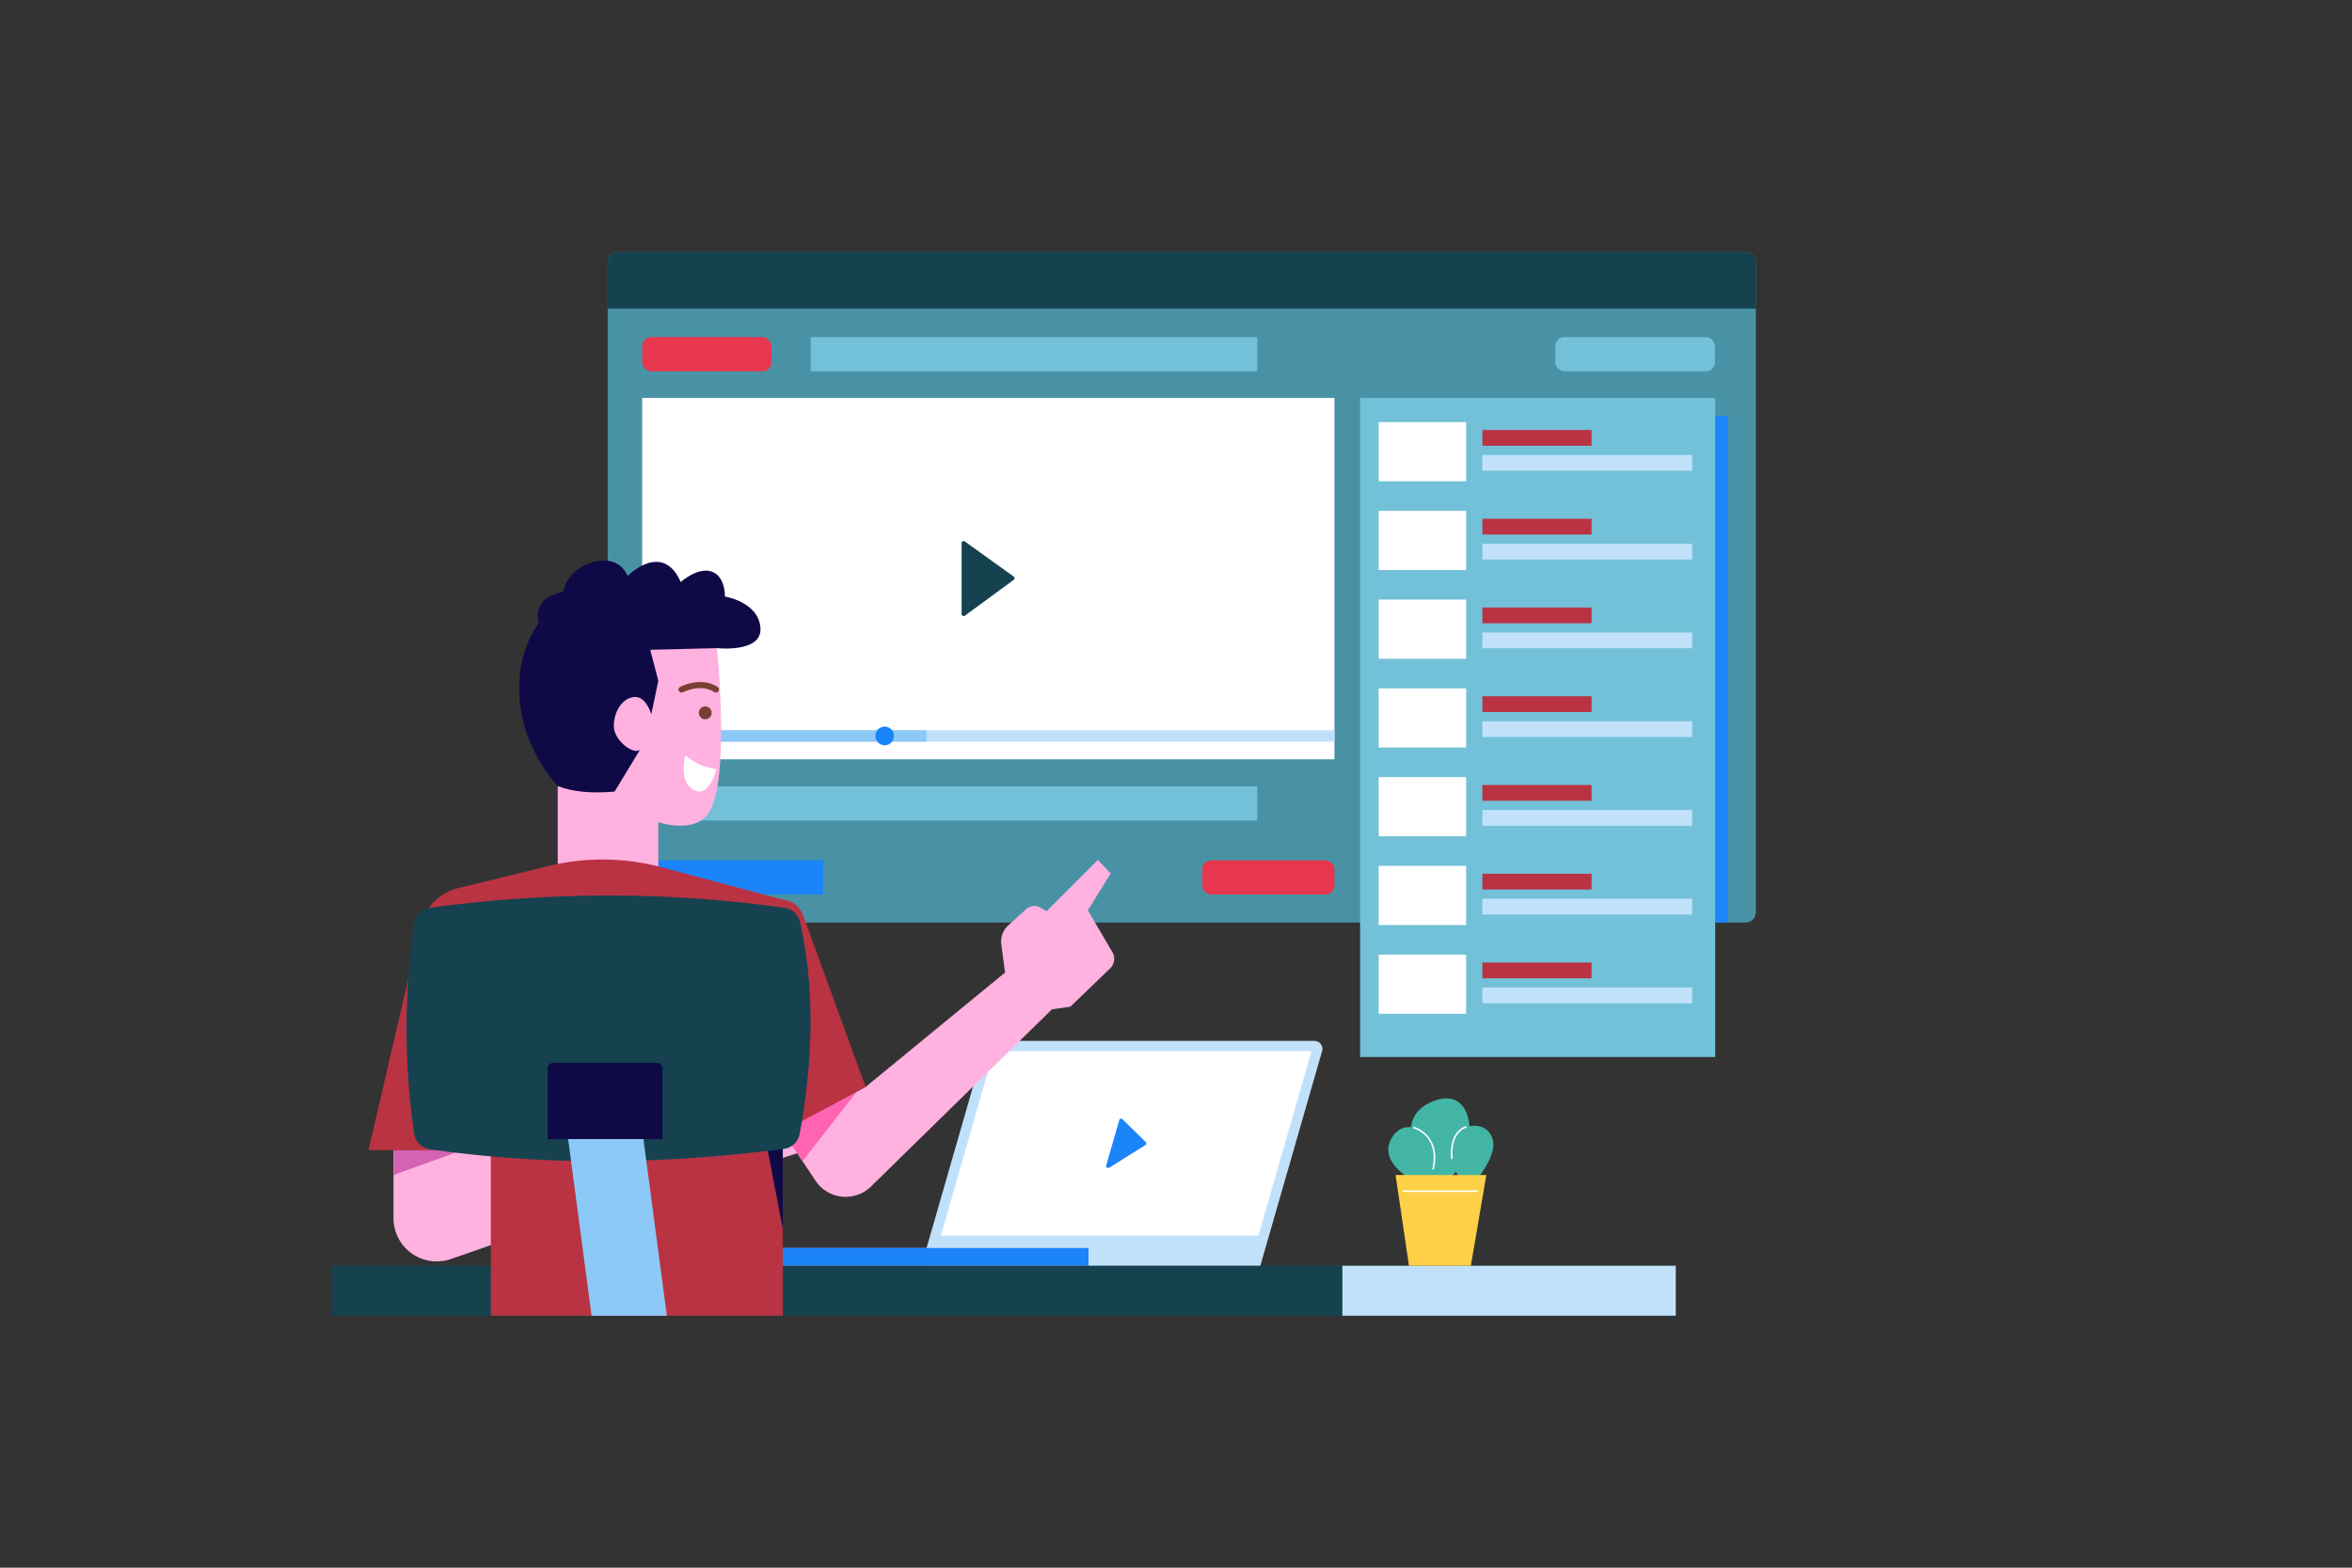 <?xml version="1.0" encoding="UTF-8" standalone="no"?>
<svg id="Layer_1" data-name="Layer 1" viewBox="0 0 2340 1560" version="1.1" sodipodi:docname="buy-modal-vector.svg" inkscape:version="1.3.2 (091e20e, 2023-11-25, custom)" xmlns:inkscape="http://www.inkscape.org/namespaces/inkscape" xmlns:sodipodi="http://sodipodi.sourceforge.net/DTD/sodipodi-0.dtd" xmlns="http://www.w3.org/2000/svg" xmlns:svg="http://www.w3.org/2000/svg" xmlns:rdf="http://www.w3.org/1999/02/22-rdf-syntax-ns#" xmlns:cc="http://creativecommons.org/ns#" xmlns:dc="http://purl.org/dc/elements/1.1/">
  <rect x="0" y="0" width="2340" height="1560" fill="#333333" stroke="none"/>
  <sodipodi:namedview id="namedview63" pagecolor="#ffffff" bordercolor="#000000" borderopacity="0.25" inkscape:showpageshadow="2" inkscape:pageopacity="0.0" inkscape:pagecheckerboard="0" inkscape:deskcolor="#d1d1d1" inkscape:zoom="0.47371795" inkscape:cx="1667.659" inkscape:cy="815.88633" inkscape:window-width="1920" inkscape:window-height="974" inkscape:window-x="-11" inkscape:window-y="-11" inkscape:window-maximized="1" inkscape:current-layer="Layer_1"/>
  <defs id="defs1">
    <style id="style1">.cls-1{fill:#f8fffe;}.cls-2{fill:#c1e1fb;}.cls-3{fill:#1c84f9;}.cls-4{fill:#8dc9f7;}.cls-5{fill:#fff;}.cls-6{fill:#e7364d;}.cls-7{fill:#ffb1df;}.cls-8{fill:#ff63b1;}.cls-9{fill:#d463b1;}.cls-10{fill:#774033;}.cls-11{fill:#0f0a46;}.cls-12{fill:#ff612c;}.cls-13{fill:#43b5a5;}.cls-14{fill:#fdd047;}</style>
  </defs>
  <title id="title1">Online Learning For The New Normal</title>
  <path class="cls-1" d="M757.33,369H747.21S750.73,368.92,757.33,369Z" id="path1"/>
  <path class="cls-2" d="M1746.85,260.92V907.85A10.18,10.18,0,0,1,1736.67,918H614.75a10.18,10.18,0,0,1-10.17-10.18V260.92a10.17,10.17,0,0,1,10.17-10.18H1736.67A10.17,10.17,0,0,1,1746.85,260.92Z" id="path2" style="fill:#4992a6;fill-opacity:1"/>
  <rect class="cls-3" x="1365.79" y="413.77" width="353.29" height="504.25" id="rect2"/>
  <path class="cls-3" d="M1746.85,260.92v46.22H604.57V260.92a10.17,10.17,0,0,1,10.18-10.18H1736.67A10.17,10.17,0,0,1,1746.85,260.92Z" id="path3" style="fill:#16424f;fill-opacity:1"/>
  <rect class="cls-4" x="1353.16" y="395.98" width="353.28" height="655.86" id="rect3" style="fill:#73c1d8;fill-opacity:1"/>
  <rect class="cls-5" x="638.9" y="395.98" width="688.74" height="359.61" id="rect4"/>
  <path class="cls-3" d="M956.7,540.5V611a2,2,0,0,0,3.24,1.64l48.58-35.61a2,2,0,0,0,0-3.29l-48.59-34.91A2,2,0,0,0,956.7,540.5Z" id="path4" style="fill:#16424f;fill-opacity:1"/>
  <rect class="cls-2" x="638.9" y="726.65" width="688.74" height="11.36" id="rect5"/>
  <rect class="cls-4" x="638.9" y="726.65" width="282.8" height="11.36" id="rect6"/>
  <circle class="cls-3" cx="880.16" cy="732.33" r="9.28" id="circle6"/>
  <rect class="cls-4" x="638.9" y="782.46" width="611.98" height="34.02" id="rect7" style="fill:#73c1d8;fill-opacity:1"/>
  <rect class="cls-3" x="638.9" y="856.12" width="180.14" height="34.02" id="rect8"/>
  <rect class="cls-6" x="1196.14" y="856.12" width="131.5" height="34.02" rx="8.85" id="rect9"/>
  <rect class="cls-6" x="638.9" y="335.47" width="128.51" height="34.02" rx="8.85" id="rect10"/>
  <rect class="cls-4" x="806.62" y="335.47" width="444.26" height="34.02" id="rect11" style="fill:#73c1d8;fill-opacity:1"/>
  <rect class="cls-4" x="1547.41" y="335.47" width="158.75" height="34.02" rx="8.85" id="rect12" style="fill:#73c1d8;fill-opacity:1"/>
  <rect class="cls-3" x="1474.84" y="427.88" width="108.6" height="15.7" id="rect13" style="fill:#ba3343;fill-opacity:1"/>
  <rect class="cls-2" x="1474.84" y="452.74" width="208.69" height="15.7" id="rect14"/>
  <rect class="cls-5" x="1371.64" y="420.03" width="87.01" height="58.88" id="rect15"/>
  <rect class="cls-3" x="1474.84" y="516.2" width="108.6" height="15.7" id="rect16" style="fill:#ba3343;fill-opacity:1"/>
  <rect class="cls-2" x="1474.84" y="541.06" width="208.69" height="15.7" id="rect17"/>
  <rect class="cls-5" x="1371.64" y="508.35" width="87.01" height="58.88" id="rect18"/>
  <rect class="cls-3" x="1474.84" y="604.52" width="108.6" height="15.7" id="rect19" style="fill:#ba3343;fill-opacity:1"/>
  <rect class="cls-2" x="1474.84" y="629.38" width="208.69" height="15.7" id="rect20"/>
  <rect class="cls-5" x="1371.64" y="596.67" width="87.01" height="58.88" id="rect21"/>
  <rect class="cls-3" x="1474.84" y="692.84" width="108.6" height="15.7" id="rect22" style="fill:#ba3343;fill-opacity:1"/>
  <rect class="cls-2" x="1474.84" y="717.7" width="208.69" height="15.7" id="rect23"/>
  <rect class="cls-5" x="1371.64" y="684.99" width="87.01" height="58.88" id="rect24"/>
  <rect class="cls-3" x="1474.84" y="781.16" width="108.6" height="15.7" id="rect25" style="fill:#ba3343;fill-opacity:1"/>
  <rect class="cls-2" x="1474.84" y="806.02" width="208.69" height="15.7" id="rect26"/>
  <rect class="cls-5" x="1371.64" y="773.3" width="87.01" height="58.88" id="rect27"/>
  <rect class="cls-3" x="1474.84" y="869.47" width="108.6" height="15.7" id="rect28" style="fill:#ba3343;fill-opacity:1"/>
  <rect class="cls-2" x="1474.84" y="894.33" width="208.69" height="15.7" id="rect29"/>
  <rect class="cls-5" x="1371.64" y="861.62" width="87.01" height="58.88" id="rect30"/>
  <rect class="cls-3" x="1474.84" y="957.79" width="108.6" height="15.7" id="rect31" style="fill:#ba3343;fill-opacity:1"/>
  <rect class="cls-2" x="1474.84" y="982.65" width="208.69" height="15.7" id="rect32"/>
  <rect class="cls-5" x="1371.64" y="949.94" width="87.01" height="58.88" id="rect33"/>
  <path class="cls-2" d="M1307.72,1035.8H987.11a8,8,0,0,0-7.64,5.75l-62.71,218h337.15l61.44-213.6A7.94,7.94,0,0,0,1307.72,1035.8Z" id="path33"/>
  <polygon class="cls-5" points="936.08 1229.51 988.79 1045.98 1304.75 1045.98 1252.04 1229.51 936.08 1229.51" id="polygon33"/>
  <rect class="cls-2" x="760.35" y="1241.88" width="493.56" height="17.66" id="rect34"/>
  <path class="cls-3" d="M1113.51,1114.69l-12.92,45a2,2,0,0,0,3,2.28l35.9-22.48a2,2,0,0,0,.34-3.18l-23-22.49A2,2,0,0,0,1113.51,1114.69Z" id="path34"/>
  <rect class="cls-3" x="760.35" y="1241.88" width="322.65" height="17.66" id="rect35"/>
  <rect class="cls-3" x="330" y="1259.54" width="1337.22" height="49.72" transform="translate(1997.22 2568.8) rotate(-180)" id="rect36" style="fill:#16424f;fill-opacity:1"/>
  <path class="cls-7" d="M391.49,1144.4v67.8a43,43,0,0,0,57.1,40.64l241.22-83.58,23.56,3.92L813.61,1141a8.27,8.27,0,0,0,5.74-7.87v-55.51a8.27,8.27,0,0,0-10.16-8l-45.45,10.7-9.36-13.09-54.75,11.12-19,24.86L482.43,1144.4Z" id="path36"/>
  <path class="cls-8" d="M731,1094.07a4,4,0,0,1-1.14-7.78l32.71-9.81a4,4,0,1,1,2.28,7.61l-32.71,9.82A4.13,4.13,0,0,1,731,1094.07Z" id="path37"/>
  <polygon class="cls-9" points="460.18 1144.4 391.49 1169.26 391.49 1144.4 460.18 1144.4" id="polygon37"/>
  <path class="cls-7" d="M713.35,644.88l-50.14-20.43-73.27,20.68-18.77,76.49,7.74,42.53c30.05,43.28,104.14,76.66,126,45.08S713.35,644.88,713.35,644.88Z" id="path38"/>
  <path class="cls-7" d="M554.89,756.09V864s54.67,48.85,100,14V814.24Z" id="path39"/>
  <path class="cls-5" d="M681.9,751.51a54.76,54.76,0,0,0,30.83,13.76S706,794.6,690.21,786.09,681.9,751.51,681.9,751.51Z" id="path40"/>
  <circle class="cls-10" cx="701.65" cy="709.35" r="6.38" id="circle40"/>
  <path class="cls-10" d="M678.26,689.16a3,3,0,0,1-1.42-5.73c.83-.43,20.4-10.52,37.07.13a3,3,0,1,1-3.27,5.12c-13.72-8.75-30.79,0-31,.13A3,3,0,0,1,678.26,689.16Z" id="path41"/>
  <path class="cls-11" d="M756.55,624.45c-2.18-25.6-35.33-30.84-35.33-30.84s.65-20.06-13.2-24.86-30.85,10.47-30.85,10.47-6.55-18.75-22.25-20.06-30.53,14-30.53,14-7-21.09-34-14-30.09,29.74-30.09,29.74-31,3.82-24.23,30.91h0c-30.22,42.33-26.61,111.5,18.84,162.4,15.77,6.19,35.12,7.3,56.53,5.5l25.19-41.48c-6.88,4.91-24.86-9.16-25.85-22.24s7.2-29.78,20.62-30.43c9.28-.45,14.32,10.38,16.56,17.07l7-33.15-8.06-30.88,66.5-1.65S758.73,650.05,756.55,624.45Z" id="path42"/>
  <path class="cls-7" d="M861.22,1081.59,999.91,967.76l-3.73-28a21.64,21.64,0,0,1,6.91-18.89l17.85-16.19a12.07,12.07,0,0,1,14-1.57l6.38,3.58,51-51L1105,869.19l-22.68,36.64,24.37,41.56a13.3,13.3,0,0,1-2.25,16.29l-39.56,38.1-18.32,2.62-180,176.28a36.06,36.06,0,0,1-55.23-5.77l-32.56-48.86Z" id="path43"/>
  <polygon class="cls-8" points="852.22 1086.45 798.4 1155.49 778.79 1126.05 852.22 1086.45" id="polygon43"/>
  <path class="cls-12" d="M778.79,895.14v414.12H488.32V1144.4H366.63L406.1,974.64l12.36-53.13a50.74,50.74,0,0,1,37.26-37.69l89.71-22q4.71-1.15,9.47-2.1a227.43,227.43,0,0,1,100,2.43l3.24.83Z" id="path44" style="fill:#ba3343;fill-opacity:1"/>
  <path class="cls-12" d="M778.79,895.14l3.09.65a23.09,23.09,0,0,1,17,14.72l62.33,171.08L744.77,1144.4Z" id="path45" style="fill:#ba3343;fill-opacity:1"/>
  <polygon class="cls-11" points="778.79 1126.05 744.77 1045.98 778.79 1222.69 778.79 1126.05" id="polygon45"/>
  <polygon class="cls-11" points="488.31 1144.4 488.31 1019.77 460.18 1144.4 488.31 1144.4" id="polygon46"/>
  <path class="cls-3" d="M779.94,1143.26c-121.29,15.64-239,16.84-352.39.31a18.31,18.31,0,0,1-15.49-15.48,725.53,725.53,0,0,1,0-209.29,18.31,18.31,0,0,1,15.71-15.5c124.57-16.76,241.73-15.63,352.85.08a18.27,18.27,0,0,1,15.3,14c14.84,66.53,13.23,137.27-.4,211.08A18.22,18.22,0,0,1,779.94,1143.26Z" id="path46" style="fill:#16424f;fill-opacity:1"/>
  <polygon class="cls-4" points="663.43 1309.26 588.55 1309.26 575.25 1208.95 568.12 1155.16 565.24 1133.47 564.5 1127.82 639.39 1127.82 640.14 1133.47 642.95 1154.68 646.86 1184.14 663.43 1309.26" id="polygon47"/>
  <path class="cls-11" d="M550.11,1057.67H653.77a5.29,5.29,0,0,1,5.29,5.29v70.51a0,0,0,0,1,0,0H544.82a0,0,0,0,1,0,0V1063A5.29,5.29,0,0,1,550.11,1057.67Z" id="path47"/>
  <rect class="cls-2" x="1335.53" y="1259.54" width="331.69" height="49.72" transform="translate(3002.75 2568.8) rotate(-180)" id="rect47"/>
  <path class="cls-13" d="M1403.16,1173s-34.11-18.37-17.32-42.51,55.63,4.2,36.21,42.51Z" id="path48"/>
  <path class="cls-13" d="M1422.05,1173s-43.91-58.25,3.68-77.15,44.43,60.88,14.34,77.15Z" id="path49"/>
  <path class="cls-5" d="M1425.88,1163.91l-.18,0a.81.81,0,0,1-.62-1c7-32.56-17.33-39.65-18.37-39.93a.82.82,0,1,1,.43-1.58c.27.07,26.84,7.75,19.53,41.85A.82.82,0,0,1,1425.88,1163.91Z" id="path50"/>
  <path class="cls-13" d="M1469.81,1173s18.54-22.57,15.74-37.26-17.49-19.59-32.18-12.07-8.75,42.51,0,49.33Z" id="path51"/>
  <path class="cls-5" d="M1444.44,1153.47a.82.82,0,0,1-.82-.75c-2.13-27.84,14.48-32,14.65-32a.82.82,0,1,1,.37,1.59c-.63.15-15.41,3.93-13.39,30.3a.8.8,0,0,1-.75.87Z" id="path52"/>
  <polygon class="cls-14" points="1478.76 1169.25 1388.46 1169.25 1401.76 1259.54 1463.34 1259.54 1478.76 1169.25" id="polygon52"/>
  <path class="cls-5" d="M1469.81,1186.19h-73.47a.82.82,0,0,1,0-1.64h73.47a.82.82,0,0,1,0,1.64Z" id="path53"/>
</svg>